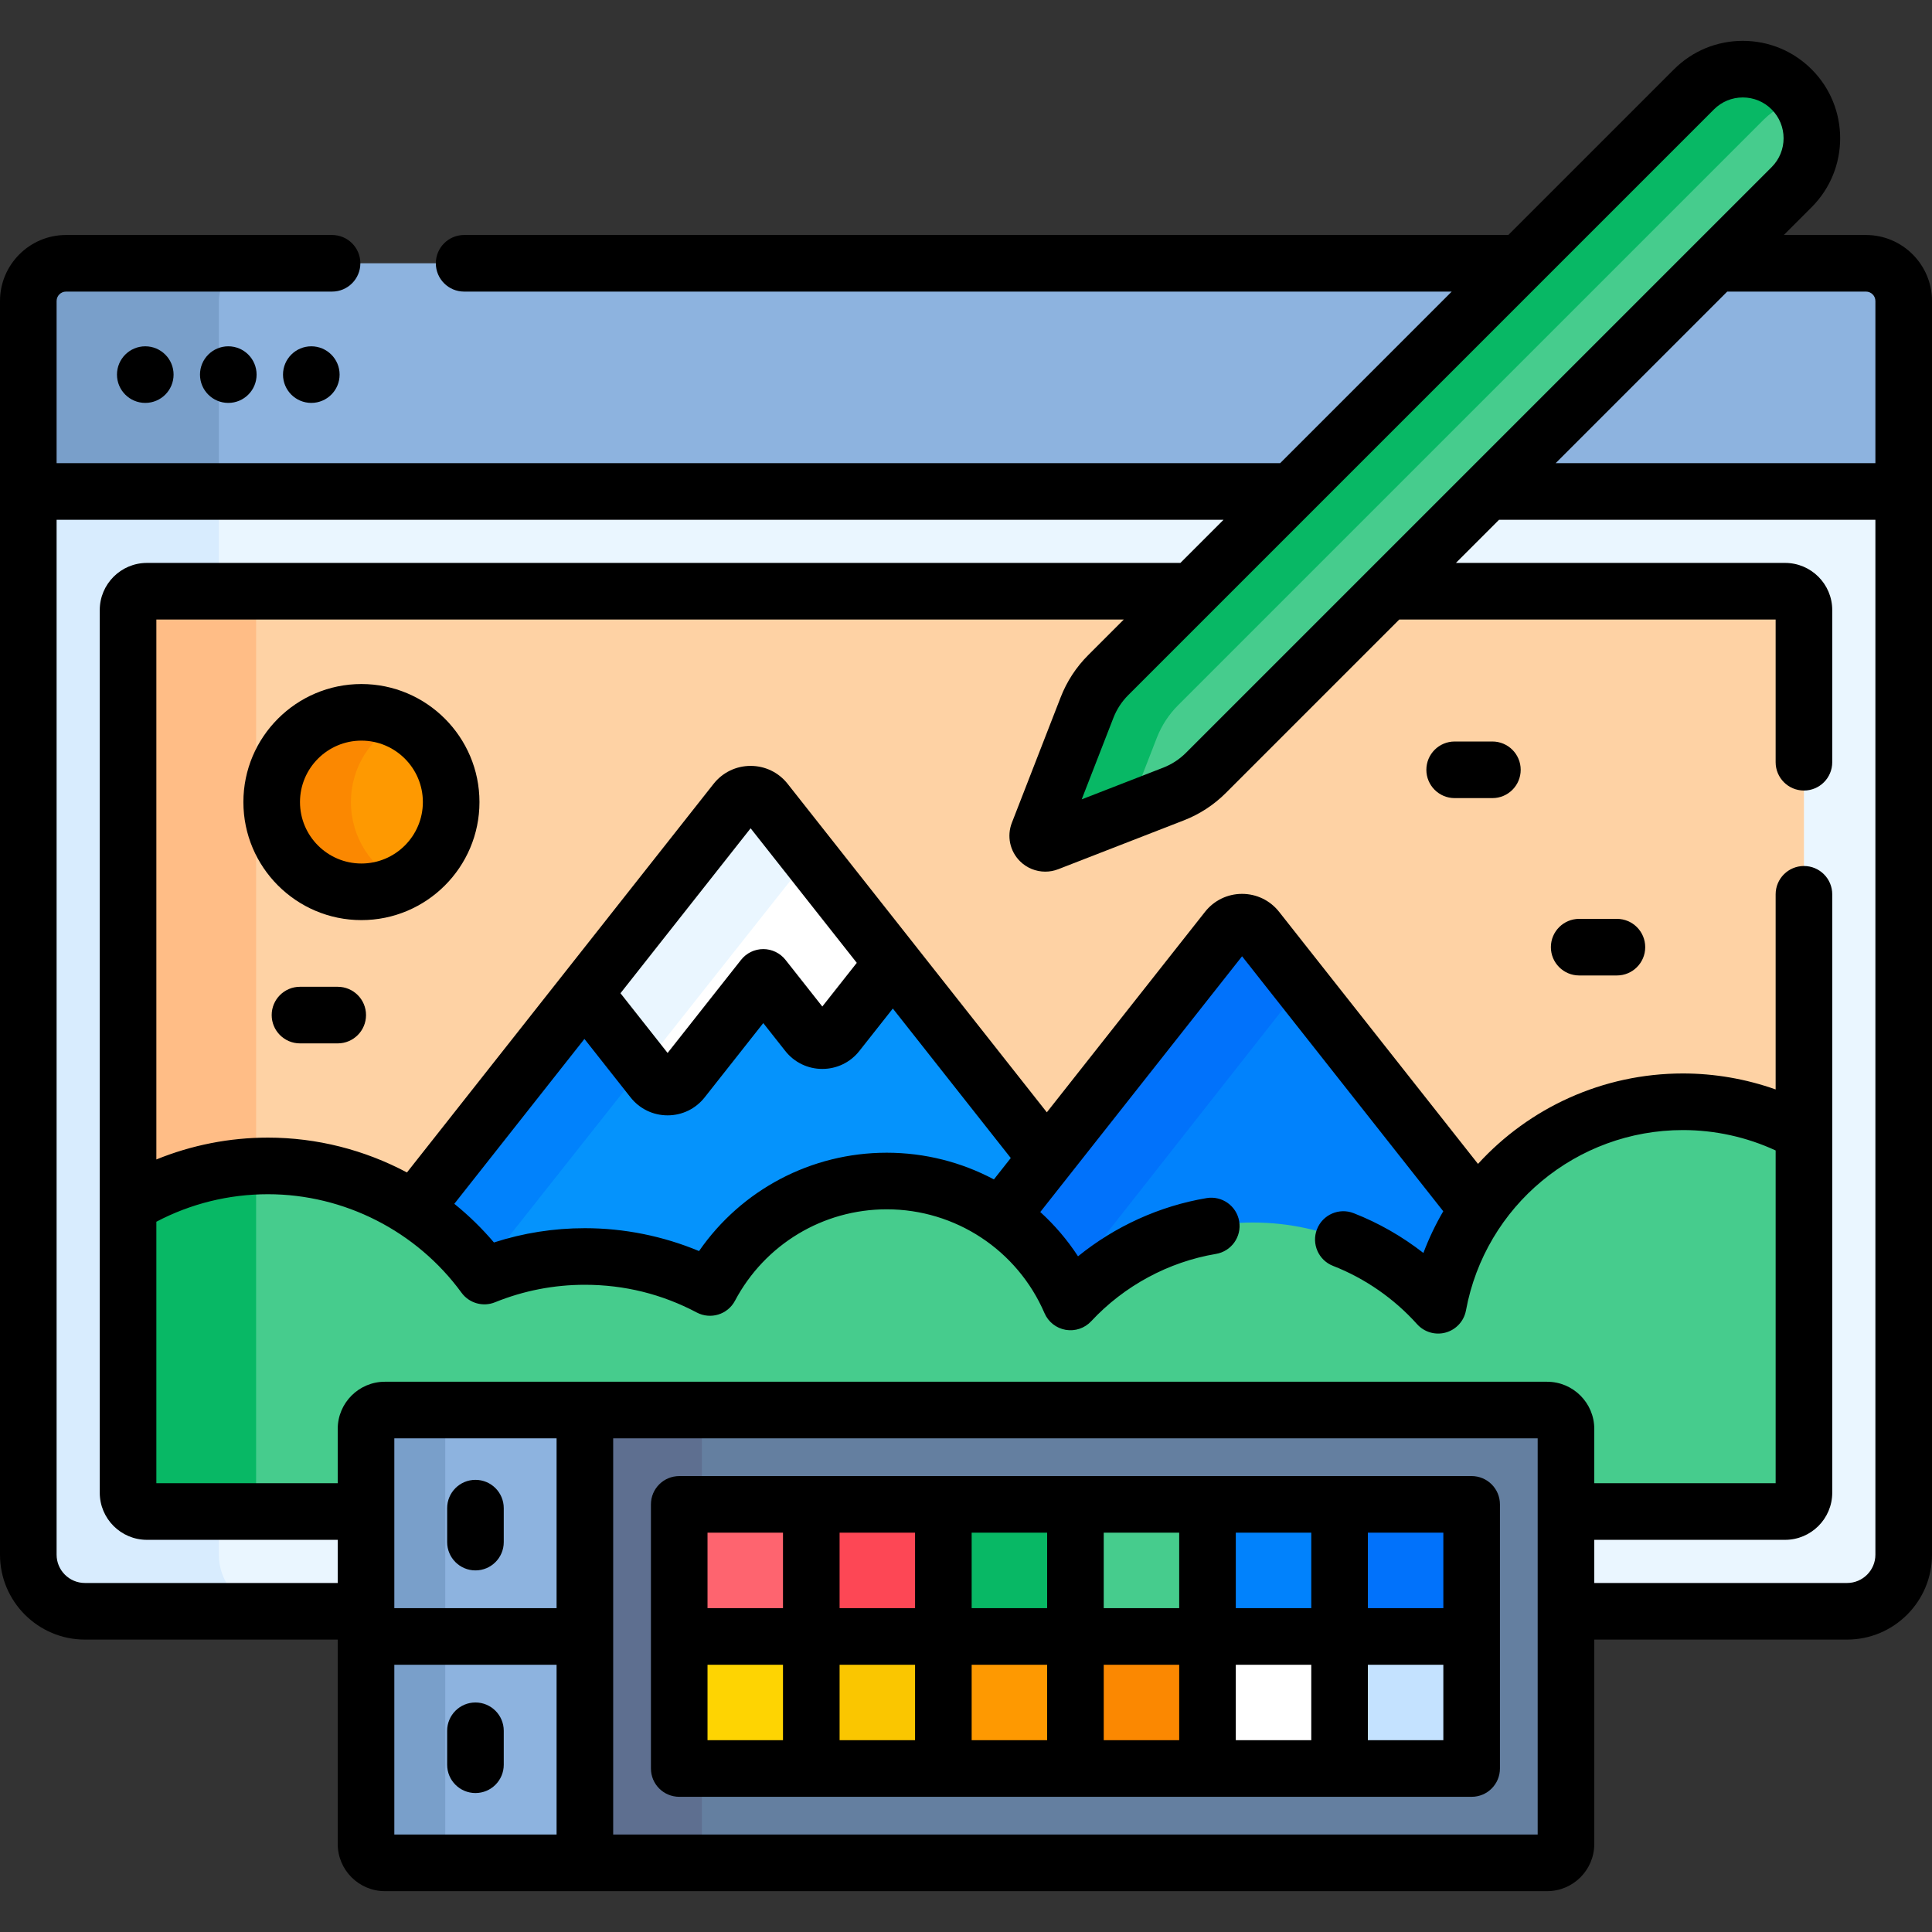 <svg id="Capa_1" enable-background="new 0 0 512 512" height="512" viewBox="0 0 512 512" width="512" xmlns="http://www.w3.org/2000/svg"><rect x="0" y="0" width="512" height="512" fill="#333333" stroke="none"/><g><path d="m498.298 129.242h-103.14l-75.565 75.565c-2.451 2.451-5.386 4.366-8.617 5.622l-33.246 12.931c-1.622.631-3.22-.967-2.589-2.589l12.929-33.247c1.256-3.231 3.171-6.165 5.622-8.617l49.665-49.665h-329.655l-6.202 1v281.764c0 8.284 6.716 15 15 15h74.5v-48.333c0-2.761 2.239-5 5-5h308c2.761 0 5 2.239 5 5v48.333h74.5c8.284 0 15-6.716 15-15v-281.763z" fill="#eaf6ff"/><path d="m58 412.007v-11.436h-19.064c-2.761 0-5-2.239-5-5v-233.892c0-2.761 2.239-5 5-5h19.064v-26.436h-50.5v281.764c0 8.284 6.716 15 15 15h50.5c-8.284 0-15-6.716-15-15z" fill="#d8ecfe"/><g><g fill="#8db3df"><path d="m402.825 69.775h-385.325c-5.523 0-10 4.477-10 10v50.468h334.857z"/><path d="m494.5 69.775h-39.874l-60.468 60.468h110.342v-50.468c0-5.523-4.477-10-10-10z"/></g><g><path d="m68 69.775h-50.5c-5.523 0-10 4.477-10 10v50.468h50.5v-50.468c0-5.523 4.477-10 10-10z" fill="#799fca"/></g><path d="m473.064 156.679h-105.342l-48.129 48.129c-2.451 2.451-5.386 4.366-8.617 5.622l-33.246 12.93c-1.622.631-3.22-.967-2.589-2.589l12.929-33.247c1.256-3.231 3.171-6.165 5.622-8.617l22.229-22.229h-276.985c-2.761 0-5 2.239-5 5v233.892c0 2.761 2.239 5 5 5h58.064v-21.897c0-2.761 2.239-5 5-5h308c2.761 0 5 2.239 5 5v21.897h58.064c2.761 0 5-2.239 5-5v-233.891c0-2.762-2.239-5-5-5z" fill="#fed2a4"/><path d="m67.872 161.679c0-2.761 2.239-5 5-5h-33.936c-2.761 0-5 2.239-5 5v157.738c9.956-6.106 21.533-9.823 33.936-10.362z" fill="#ffbd86"/></g><g><g><path d="m264.553 323.193 12.869-16.31-74.575-94.511c-2.002-2.537-5.849-2.537-7.85 0l-85.938 108.912c7.099 4.598 13.402 10.485 18.501 17.468l.46.63.723-.293c8.372-3.391 17.206-5.111 26.257-5.111 11.368 0 22.67 2.801 32.684 8.099l.883.467.468-.883c9.053-17.076 26.666-27.684 45.965-27.684 10.799.002 21.043 3.338 29.553 9.216z" fill="#0593fc"/></g><g><path d="m154.879 263.215-45.82 58.069c6.776 4.389 12.814 9.964 17.785 16.535l43.505-54.998z" fill="#0182fc"/></g><path d="m202.847 212.373c-2.002-2.537-5.849-2.537-7.85 0l-40.118 50.843 18.118 22.962c2.002 2.537 5.849 2.537 7.85 0l21.43-27.158 11.72 14.853c2.002 2.537 5.849 2.537 7.85 0l14.763-18.71z" fill="#fff"/><g><path d="m282.772 345.425.606 1.407 1.044-1.122c12.265-13.176 29.606-20.732 47.577-20.732 18.421 0 36.054 7.873 48.377 21.599l1.358 1.513.37-1.999c1.685-9.113 5.239-17.476 10.203-24.748l-59.222-75.054c-2.002-2.537-5.849-2.537-7.85 0l-60.682 76.905c7.874 5.438 14.264 13.051 18.219 22.231z" fill="#0182fc"/></g><path d="m446 291.979c-32.326 0-59.206 23.247-64.879 53.931-12.083-13.459-29.61-21.931-49.121-21.931-19.08 0-36.259 8.106-48.309 21.051-8.121-18.851-26.862-32.051-48.691-32.051-20.315 0-37.952 11.435-46.848 28.215-9.898-5.237-21.175-8.215-33.152-8.215-9.422 0-18.406 1.852-26.633 5.184-12.913-17.685-33.792-29.184-57.367-29.184-13.585 0-26.274 3.82-37.064 10.438v76.154c0 2.761 2.239 5 5 5h58.064v-21.897c0-2.761 2.239-5 5-5h308c2.761 0 5 2.239 5 5v21.897h58.064c2.761 0 5-2.239 5-5v-95.279c-9.495-5.289-20.424-8.313-32.064-8.313z" fill="#46cc8d"/><g><g><path d="m281.234 342.173 63.636-80.949-11.785-14.935c-2.002-2.537-5.849-2.537-7.85 0l-60.682 76.905c6.924 4.781 12.698 11.246 16.681 18.979z" fill="#0172fb"/></g></g></g><g><path d="m38.936 400.571h33.936c-2.761 0-4.999-2.239-4.999-5v-86.516c-12.403.539-23.98 4.256-33.936 10.362v76.154c-.001 2.761 2.238 5 4.999 5z" fill="#08b865"/></g><g><path d="m156 375.713-1-2.039h-53c-2.761 0-5 2.239-5 5v110c0 2.761 2.239 5 5 5h53l1-1.962z" fill="#8db3df"/></g><g><path d="m118 488.674v-110c0-2.761 2.239-5 5-5h-21c-2.761 0-5 2.239-5 5v110c0 2.761 2.239 5 5 5h21c-2.762 0-5-2.239-5-5z" fill="#799fca"/></g><g><circle cx="95.782" cy="212.557" fill="#fe9901" r="23.782"/></g><g><path d="m93 212.557c0-9.365 5.415-17.461 13.282-21.34-3.167-1.561-6.73-2.442-10.5-2.442-13.134 0-23.782 10.647-23.782 23.782s10.648 23.782 23.782 23.782c3.77 0 7.333-.881 10.5-2.442-7.867-3.879-13.282-11.975-13.282-21.34z" fill="#fb8801"/></g><path d="m202.847 212.373c-2.002-2.537-5.849-2.537-7.85 0l-40.118 50.843 15.47 19.606 44.098-55.748z" fill="#eaf6ff"/><g><path d="m310.976 210.43-33.246 12.93c-1.622.631-3.22-.967-2.589-2.589l12.929-33.247c1.256-3.231 3.171-6.165 5.622-8.617l155.218-155.217c7.152-7.152 18.748-7.152 25.9 0 7.152 7.152 7.152 18.748 0 25.9l-155.217 155.218c-2.451 2.451-5.386 4.366-8.617 5.622z" fill="#46cc8d"/></g><g><path d="m306.57 195.524c1.256-3.231 3.171-6.165 5.622-8.617l155.218-155.217c2.765-2.765 6.197-4.449 9.777-5.076-.678-1.034-1.468-2.015-2.377-2.924-7.152-7.152-18.748-7.152-25.9 0l-155.217 155.217c-2.451 2.451-4.366 5.386-5.622 8.616l-12.929 33.247c-.631 1.622.967 3.22 2.589 2.589l21.225-8.254z" fill="#08b865"/></g><g><g><path d="m155 493.674v-120h255c2.761 0 5 2.239 5 5v110c0 2.761-2.239 5-5 5z" fill="#647fa0"/></g><path d="m180 476.174c-4.142 0-7.5-3.358-7.5-7.5v-70c0-4.142 3.358-7.5 7.5-7.5h6v-17.5h-31v120h31v-17.5z" fill="#5e6f90"/><g><g><g><path d="m180 433.674h35v35h-35z" fill="#fed402"/></g><g><path d="m215 433.674h35v35h-35z" fill="#fac600"/></g><g><path d="m250 433.674h35v35h-35z" fill="#fe9901"/></g><g><path d="m285 433.674h35v35h-35z" fill="#fb8801"/></g><g><path d="m320 433.674h35v35h-35z" fill="#fff"/></g><g><path d="m355 433.674h35v35h-35z" fill="#c4e2ff"/></g></g><g><g><path d="m180 398.674h35v35h-35z" fill="#fe646f"/></g><g><path d="m215 398.674h35v35h-35z" fill="#fd4755"/></g><g><path d="m250 398.674h35v35h-35z" fill="#08b865"/></g><g><path d="m285 398.674h35v35h-35z" fill="#46cc8d"/></g><g><path d="m320 398.674h35v35h-35z" fill="#0182fc"/></g><g><path d="m355 398.674h35v35h-35z" fill="#0172fb"/></g></g></g></g><g><circle cx="38.5" cy="99.275" r="7.5"/><circle cx="60.5" cy="99.275" r="7.5"/><circle cx="82.5" cy="99.275" r="7.5"/><path d="m95.782 181.275c-17.249 0-31.282 14.033-31.282 31.282s14.033 31.282 31.282 31.282 31.282-14.033 31.282-31.282-14.033-31.282-31.282-31.282zm0 47.564c-8.978 0-16.282-7.304-16.282-16.282s7.304-16.282 16.282-16.282 16.282 7.304 16.282 16.282-7.304 16.282-16.282 16.282z"/><path d="m126 416.174c4.142 0 7.5-3.358 7.5-7.5v-9c0-4.142-3.358-7.5-7.5-7.5s-7.5 3.358-7.5 7.5v9c0 4.142 3.358 7.5 7.5 7.5z"/><path d="m126 475.174c4.142 0 7.5-3.358 7.5-7.5v-9c0-4.142-3.358-7.5-7.5-7.5s-7.5 3.358-7.5 7.5v9c0 4.142 3.358 7.5 7.5 7.5z"/><path d="m494.5 62.275h-21.767l7.381-7.381c10.064-10.065 10.064-26.442 0-36.507-4.875-4.876-11.358-7.561-18.253-7.561-6.896 0-13.378 2.685-18.253 7.561l-43.888 43.888h-276.72c-4.142 0-7.5 3.358-7.5 7.5s3.358 7.5 7.5 7.5h261.719l-45.468 45.468h-324.251v-42.968c0-1.378 1.122-2.5 2.5-2.5h70.5c4.142 0 7.5-3.358 7.5-7.5s-3.358-7.5-7.5-7.5h-70.5c-9.649 0-17.5 7.851-17.5 17.5v332.232c0 12.407 10.093 22.5 22.5 22.5h67v54.167c0 6.893 5.607 12.5 12.5 12.5h308c6.893 0 12.5-5.607 12.5-12.5v-54.167h67c12.407 0 22.5-10.093 22.5-22.5v-332.232c0-9.65-7.851-17.5-17.5-17.5zm-40.287-33.281c2.042-2.042 4.758-3.167 7.646-3.167s5.604 1.125 7.646 3.167c4.217 4.216 4.217 11.078 0 15.294l-155.216 155.217c-1.726 1.727-3.755 3.05-6.031 3.935l-21.597 8.399 8.399-21.597c.885-2.275 2.209-4.305 3.935-6.032zm-364.713 390.513h-67c-4.136 0-7.5-3.364-7.5-7.5v-274.264h309.251l-11.436 11.436h-273.879c-6.893 0-12.5 5.607-12.5 12.5v233.892c0 6.893 5.607 12.5 12.5 12.5h50.564zm58 66.667h-43v-45h43zm0-60h-43v-45h43zm260 60h-245v-105h245zm2.5-120h-308c-6.893 0-12.5 5.607-12.5 12.5v14.397h-48.064v-69.298c9.079-4.783 19.217-7.293 29.564-7.293 20.193 0 39.374 9.759 51.31 26.106 2.028 2.778 5.686 3.82 8.873 2.528 7.592-3.075 15.605-4.635 23.817-4.635 10.46 0 20.434 2.471 29.644 7.344 3.66 1.937 8.195.542 10.134-3.116 7.923-14.945 23.335-24.229 40.222-24.229 18.192 0 34.601 10.802 41.803 27.519 1.002 2.327 3.112 3.99 5.608 4.422 2.496.431 5.042-.425 6.769-2.28 8.741-9.391 20.483-15.726 33.062-17.84 4.085-.687 6.84-4.555 6.154-8.639-.687-4.086-4.563-6.836-8.639-6.154-12.457 2.093-24.256 7.475-34.07 15.427-2.844-4.365-6.216-8.299-10.004-11.74l53.477-67.773 53.318 67.572c-2.04 3.504-3.812 7.194-5.263 11.056-5.62-4.387-11.865-7.961-18.485-10.549-3.857-1.508-8.208.397-9.716 4.255s.397 8.208 4.255 9.715c8.468 3.31 16.169 8.651 22.271 15.448 1.91 2.127 4.863 2.984 7.613 2.209 2.751-.774 4.823-3.045 5.343-5.856 5.12-27.693 29.304-47.794 57.504-47.794 8.491 0 16.9 1.859 24.564 5.406v88.186h-48.064v-14.397c0-6.89-5.607-12.497-12.5-12.497zm-242.891-75.351c2.385 3.023 5.961 4.757 9.812 4.757 3.851 0 7.427-1.733 9.813-4.756l15.542-19.697 5.832 7.391c2.385 3.023 5.961 4.758 9.813 4.758 3.851 0 7.428-1.734 9.813-4.757l8.876-11.248 31.258 39.614-4.473 5.669c-8.568-4.554-18.272-7.074-28.395-7.074-20.041 0-38.517 9.83-49.744 26.064-9.544-3.982-19.876-6.064-30.256-6.064-8.243 0-16.325 1.271-24.1 3.786-3.19-3.759-6.711-7.182-10.501-10.245l34.48-43.697zm-2.676-27.608 34.489-43.709 28.135 35.656-9.134 11.577-9.758-12.366c-1.422-1.802-3.592-2.854-5.888-2.854s-4.465 1.052-5.888 2.854l-19.467 24.671zm332.567 148.792c0 4.136-3.364 7.5-7.5 7.5h-67v-11.436h50.564c6.893 0 12.5-5.607 12.5-12.5v-158.571c0-4.142-3.358-7.5-7.5-7.5s-7.5 3.358-7.5 7.5v51.714c-7.857-2.785-16.178-4.235-24.564-4.235-21.296 0-40.769 9.128-54.315 23.967l-52.712-66.803c-2.386-3.023-5.962-4.757-9.813-4.757s-7.428 1.734-9.812 4.757l-41.926 53.133-68.687-87.049c-2.386-3.023-5.962-4.757-9.813-4.757s-7.428 1.734-9.812 4.757l-81.263 102.987c-11.221-5.972-23.864-9.234-36.846-9.234-10.196 0-20.225 1.988-29.564 5.789v-143.09h256.378l-9.426 9.426c-3.207 3.207-5.666 6.976-7.309 11.201l-12.929 33.246c-1.365 3.51-.527 7.499 2.136 10.161 1.815 1.815 4.245 2.782 6.72 2.782 1.156 0 2.323-.211 3.44-.646l33.247-12.929c4.227-1.644 7.996-4.103 11.201-7.31l45.932-45.932h99.736v37.822c0 4.142 3.358 7.5 7.5 7.5s7.5-3.358 7.5-7.5v-40.321c0-6.893-5.607-12.5-12.5-12.5h-87.235l11.436-11.436h99.736zm0-289.264h-84.735l45.468-45.468h36.767c1.378 0 2.5 1.122 2.5 2.5z"/><path d="m180 476.174h210c4.142 0 7.5-3.358 7.5-7.5v-70c0-4.142-3.358-7.5-7.5-7.5h-210c-4.142 0-7.5 3.358-7.5 7.5v70c0 4.142 3.358 7.5 7.5 7.5zm182.5-70h20v20h-20zm0 35h20v20h-20zm-35-35h20v20h-20zm0 35h20v20h-20zm-35-35h20v20h-20zm0 35h20v20h-20zm-35-35h20v20h-20zm0 35h20v20h-20zm-35-35h20v20h-20zm0 35h20v20h-20zm-35-35h20v20h-20zm0 35h20v20h-20z"/><path d="m395.5 196.507h-10c-4.142 0-7.5 3.358-7.5 7.5s3.358 7.5 7.5 7.5h10c4.142 0 7.5-3.358 7.5-7.5s-3.358-7.5-7.5-7.5z"/><path d="m428.5 243.507h-10c-4.142 0-7.5 3.358-7.5 7.5s3.358 7.5 7.5 7.5h10c4.142 0 7.5-3.358 7.5-7.5s-3.358-7.5-7.5-7.5z"/><path d="m89.5 261.507h-10c-4.142 0-7.5 3.358-7.5 7.5s3.358 7.5 7.5 7.5h10c4.142 0 7.5-3.358 7.5-7.5s-3.358-7.5-7.5-7.5z"/></g></g></svg>